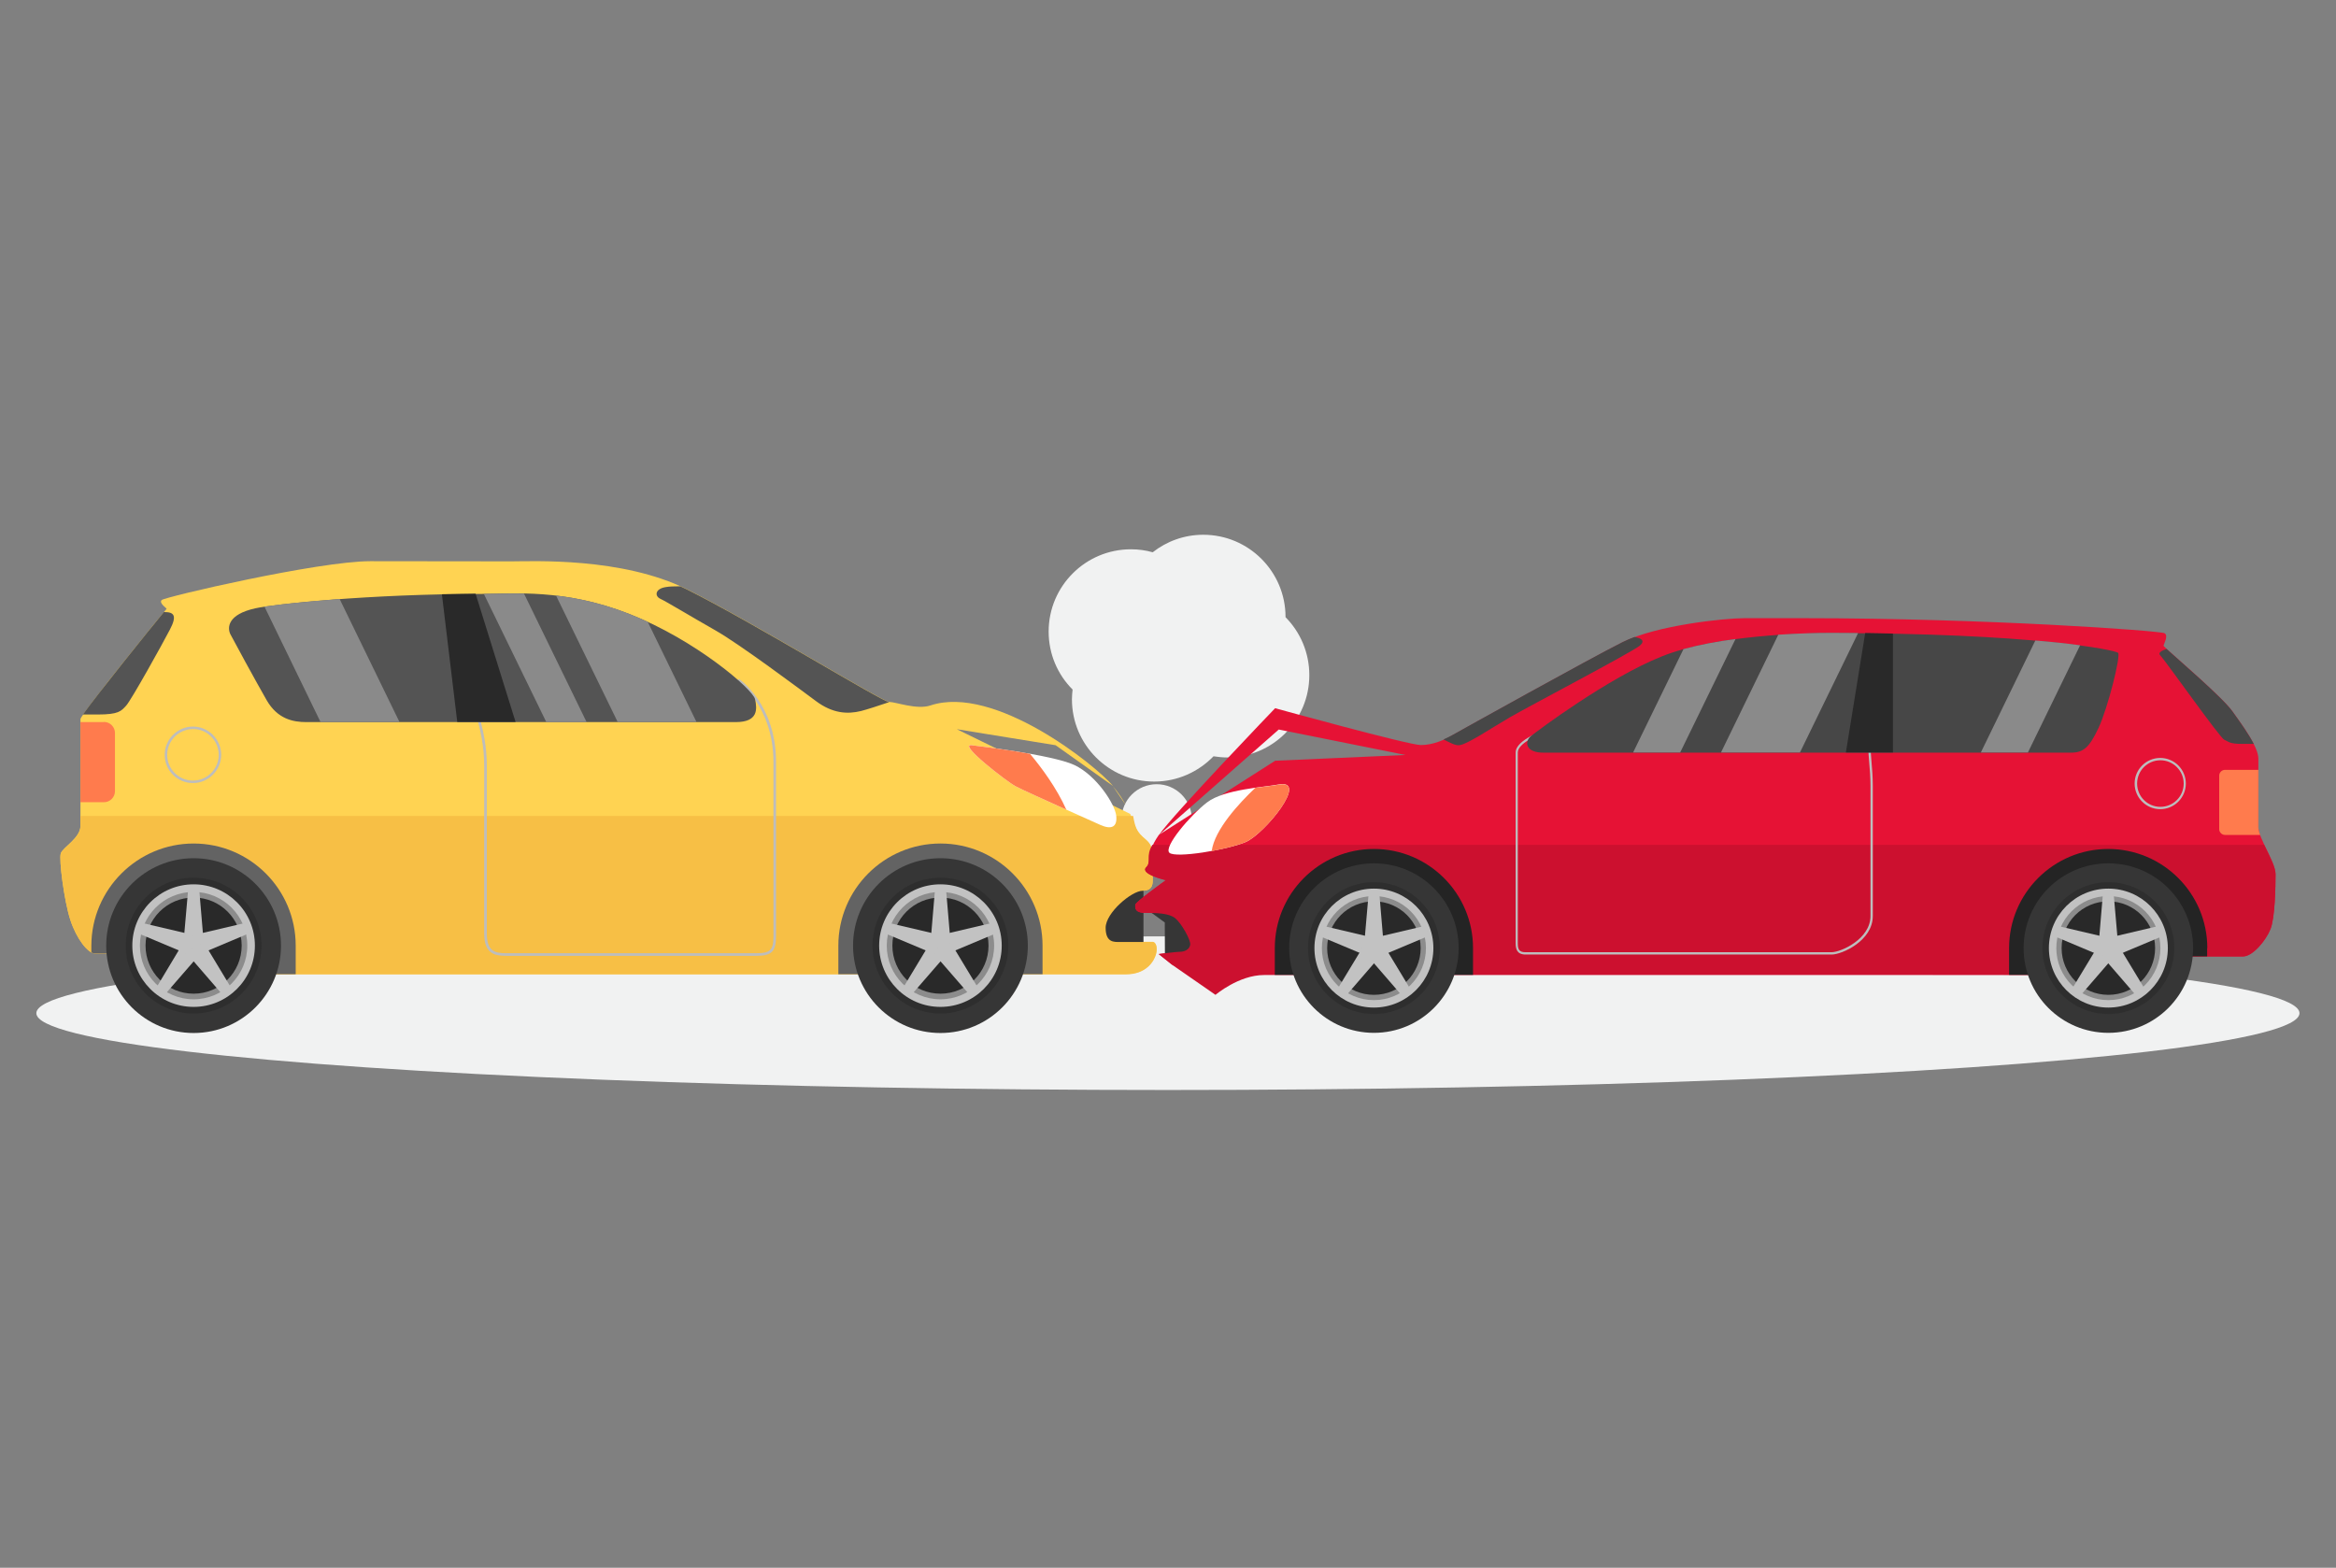<?xml version="1.0" encoding="utf-8"?>
<!-- Generator: Adobe Illustrator 21.0.0, SVG Export Plug-In . SVG Version: 6.00 Build 0)  -->
<svg version="1.1" id="Laag_1" xmlns="http://www.w3.org/2000/svg" xmlns:xlink="http://www.w3.org/1999/xlink" x="0px" y="0px"
	 viewBox="0 0 1414.1 949" style="enable-background:new 0 0 1414.1 949;" xml:space="preserve">
<rect x="0" y="0" width="1414.1" height="949" fill="#808080" stroke="none"/>
<style type="text/css">
	.st0{fill:#F1F2F2;}
	.st1{fill:#FFD352;}
	.st2{fill:#363636;}
	.st3{fill:#F7BF45;}
	.st4{fill:#BDBDBD;}
	.st5{fill:#636363;}
	.st6{fill:#2E2E2E;}
	.st7{fill:#C2C2C2;}
	.st8{fill:#8C8C8C;}
	.st9{fill:#292929;}
	.st10{fill:#545454;}
	.st11{fill:#FFFFFF;}
	.st12{fill:#FF7B4D;}
	.st13{fill:#8A8A8A;}
	.st14{fill:#E61235;}
	.st15{fill:#CC102F;}
	.st16{fill:#242424;}
	.st17{fill:#474747;}
</style>
<ellipse class="st0" cx="707" cy="613.3" rx="685" ry="46.5"/>
<path class="st0" d="M778.2,373.6c0,0,0-0.1,0-0.1c0-27.5-22.3-49.8-49.8-49.8c-11.6,0-22.2,4-30.6,10.6c-4.2-1.2-8.6-1.8-13.2-1.8
	c-27.5,0-49.8,22.3-49.8,49.8c0,13.7,5.5,26.1,14.5,35.1c-0.2,1.9-0.4,3.9-0.4,5.9c0,27.5,22.3,49.8,49.8,49.8
	c14.1,0,26.8-5.9,35.9-15.3c2.7,0.4,5.4,0.7,8.2,0.7c27.5,0,49.8-22.3,49.8-49.8C792.6,395,787.1,382.6,778.2,373.6z"/>
<circle class="st0" cx="700.2" cy="496" r="21.3"/>
<g>
	<path class="st1" d="M673.7,475.9l7.8,11.4C679.7,484,677.3,480.2,673.7,475.9z"/>
	<path class="st1" d="M697.8,570.1c-1.5,0-16.5,0-19.9,0c-3.4,0-8.6,0.5-8.6-8.6c0-9.1,15.7-22.4,22.4-22.4c6.6,0,6.1-4.8,6.1-7.7
		c0-2.9,0-2.7,0-12.9c0-10.2-5.4-9.5-9.2-15.7c-1.7-2.9-2.8-6.1-4.4-10.1l-105-51.3l59.8,9.7l34.8,24.7
		c-10.8-12.9-71.9-61.6-110.5-48.8c-8.3,2.8-21-2.1-25-2.1c-4,0-82.8-48.4-122.3-68.1c-39.5-19.7-93.9-17-106.5-17
		c0,0-53.7-0.1-85.3-0.1S99.9,361.3,97.9,363.2c-2,1.9,3.4,5.1,2.9,5.4c-0.5,0.3-52.1,64-52.1,66.7c0,2.7,0,57.3,0,64.6
		S38,512.9,36.8,516.5c-1.2,3.6,2,28.9,5.8,40.3c3.7,11.4,10.7,20.2,14.8,20.2c4.1,0,21.4,0,38.8,0c17.4,0,66,12.6,66,12.6
		s507.3,0,519.4,0c12.1,0,17-7.7,18.2-12.3C701,572.8,699.3,570.1,697.8,570.1z"/>
</g>
<polygon class="st2" points="692.2,533.2 692.2,578.6 655.2,576.4 656.8,546.7 "/>
<path class="st3" d="M685.9,493.7c0.7,3.9,1.4,7.1,2.7,9.2c3.7,6.1,9.2,5.4,9.2,15.7c0,10.2,0,10,0,12.9c0,2.9,0.5,7.7-6.1,7.7
	c-6.6,0-22.4,13.3-22.4,22.4c0,9.1,5.2,8.6,8.6,8.6c3.4,0,18.4,0,19.9,0c1.5,0,3.2,2.7,2,7.3c-1.2,4.6-6.1,12.3-18.2,12.3
	c-12.1,0-519.4,0-519.4,0s-48.7-12.6-66-12.6s-34.7,0-38.8,0c-4.1,0-11.1-8.8-14.8-20.2c-3.7-11.4-7-36.7-5.8-40.3
	c1.2-3.6,11.9-9.2,11.9-16.5c0-1.1,0-3.3,0-6.3H685.9z"/>
<g>
	<path class="st4" d="M306.5,578.6h151.2c9.5,0,12.1-2.6,12.1-12.1V461.3c0-35-22.2-50.2-22.5-50.4l-0.9,1.3
		c0.2,0.1,21.8,15,21.8,49.1v105.2c0,8.7-1.9,10.5-10.5,10.5H306.5c-6.5,0-11.8-0.9-11.8-11.9V463.4c0-10.8-1.9-21.7-6.2-35.3
		l-1.5,0.5c4.2,13.4,6.1,24.1,6.1,34.8v101.7C293.1,577.5,299.7,578.6,306.5,578.6z"/>
</g>
<g>
	<g>
		<path class="st5" d="M117.2,510.6c34.1,0,61.8,27.7,61.8,61.8v17.3c-10.8,0-16.9,0-16.9,0s-48.7-12.6-66-12.6s-34.7,0-38.8,0
			c-0.6,0-1.3-0.2-2-0.6v-4.1C55.4,538.3,83.2,510.6,117.2,510.6z"/>
		<path class="st5" d="M507.5,572.4c0-34.1,27.7-61.8,61.8-61.8c34.1,0,61.8,27.7,61.8,61.8v17.3c-31.6,0-75.4,0-123.6,0V572.4z"/>
	</g>
	<g>
		<circle class="st2" cx="569.3" cy="572.4" r="52.9"/>
		<circle class="st6" cx="569.3" cy="572.4" r="41.1"/>
		<circle class="st7" cx="569.3" cy="572.4" r="37.1"/>
		<circle class="st8" cx="569.3" cy="572.4" r="32.5"/>
		<circle class="st9" cx="569.3" cy="572.4" r="29.1"/>
		<circle class="st7" cx="569.3" cy="572.4" r="6.7"/>
		<polygon class="st7" points="563.3,570.4 575.4,570.4 572.6,537.3 566.1,537.3 		"/>
		<polygon class="st7" points="569.4,566 573.1,577.5 603.8,564.6 601.7,558.4 		"/>
		<polygon class="st7" points="575.4,570.4 565.6,577.6 587.4,602.7 592.6,598.9 		"/>
		<polygon class="st7" points="573.1,577.6 563.3,570.4 546.1,598.9 551.3,602.7 		"/>
		<polygon class="st7" points="565.6,577.5 569.3,566 536.9,558.4 534.9,564.6 		"/>
	</g>
	<g>
		<circle class="st2" cx="117.2" cy="572.4" r="52.9"/>
		<circle class="st6" cx="117.2" cy="572.4" r="41.1"/>
		<circle class="st7" cx="117.2" cy="572.4" r="37.1"/>
		<circle class="st8" cx="117.2" cy="572.4" r="32.5"/>
		<circle class="st9" cx="117.2" cy="572.4" r="29.1"/>
		<circle class="st7" cx="117.2" cy="572.4" r="6.7"/>
		<polygon class="st7" points="111.1,570.4 123.3,570.4 120.5,537.3 114,537.3 		"/>
		<polygon class="st7" points="117.3,566 121,577.5 151.6,564.6 149.6,558.4 		"/>
		<polygon class="st7" points="123.3,570.4 113.5,577.6 135.2,602.7 140.5,598.9 		"/>
		<polygon class="st7" points="121,577.6 111.1,570.4 94,598.9 99.2,602.7 		"/>
		<polygon class="st7" points="113.5,577.5 117.2,566 84.8,558.4 82.8,564.6 		"/>
	</g>
</g>
<path class="st10" d="M99.2,370.5c0.1,0,0.3,0,0.4,0c5.8,0,7.7,2.2,3.2,10.7c-4.4,8.5-23.3,42.5-26.4,45.9
	c-3.1,3.4-4.6,5.4-17.2,5.4c-3.4,0-6.4,0-9,0C58,421.4,91.5,379.8,99.2,370.5z M161.4,423.8c6.6,11.5,16.1,13.3,24,13.3
	c7.9,0,246.5,0,260,0c13.5,0,13-7.7,11.7-13.8c-1.3-6.1-36.2-36-76-51.6c-39.8-15.6-70.7-12.2-88.3-12.2
	c-69.6,0-127.4,6.3-138.1,8.7c-17,3.7-17.1,11.7-15.3,15.6C141.3,387.5,154.8,412.3,161.4,423.8z M538.3,425
	c-4,0-82.8-48.4-122.3-68.1c-1.4-0.7-2.8-1.3-4.2-2c-3.6,0-6.9,0.1-8.9,0.5c-6.3,1-6.8,5.4-3.1,7.1c3.7,1.7,18.5,10.7,33.3,19.1
	c14.8,8.4,51,35.5,61,42.9c10,7.4,18.9,7.9,27.1,5.9C524.7,429.5,531.6,427.3,538.3,425z"/>
<path class="st9" d="M312.1,437c-11.9,0-23.8,0-35.3,0l-9.3-77.3c6.6-0.1,13.4-0.2,20.4-0.3L312.1,437z"/>
<path class="st11" d="M588.1,451.1c0,0,48.7,5.6,62.3,12c13.5,6.4,24.5,23.7,25.3,30.6c0.8,6.9-2.8,8.7-9.7,5.6
	c-6.9-3.1-45.9-20.5-51.3-23.4C609.3,473,579.6,450,588.1,451.1z"/>
<path class="st12" d="M645.5,490.1c-13-5.9-27.7-12.5-30.8-14.2c-5.4-2.9-35.1-25.9-26.5-24.8c0,0,18.1,2.1,35.3,5.2
	C630.4,464.5,639.6,476.9,645.5,490.1z"/>
<path class="st12" d="M62.9,437c3.7,0,6.7,3,6.7,6.7v35.2c0,3.7-3,6.7-6.7,6.7H48.7c0-16.6,0-41.6,0-48.5H62.9z"/>
<g>
	<path class="st4" d="M99.7,456.9c0-9.4,7.7-17.1,17.1-17.1c9.4,0,17.1,7.7,17.1,17.1c0,9.4-7.7,17.1-17.1,17.1
		C107.3,474,99.7,466.4,99.7,456.9z M101.2,456.9c0,8.6,7,15.6,15.6,15.6c8.6,0,15.6-7,15.6-15.6c0-8.6-7-15.6-15.6-15.6
		C108.2,441.4,101.2,448.4,101.2,456.9z"/>
</g>
<g>
	<path class="st13" d="M373.9,437l-37.3-76.5c13.1,1.5,28.1,4.7,44.5,11.2c3.7,1.5,7.4,3,11,4.7l29.5,60.6
		C409.1,437,392.5,437,373.9,437z"/>
	<path class="st13" d="M292.9,359.5c6.4,0,14.6-0.4,24.3-0.2l37.9,77.8c-8,0-16.1,0-24.4,0L292.9,359.5z"/>
	<path class="st13" d="M160.1,367.2c8.6-1.3,24.6-3.1,45.5-4.6l36.2,74.4c-20.9,0-38,0-47.8,0L160.1,367.2z"/>
</g>
<path class="st14" d="M1367.1,500.5c0-7.1,0-34.5,0-41.3c0-6.8-8.6-18.8-15.7-28.6c-7.1-9.9-41.7-38.8-41.7-39.7
	c0-0.9,3.2-6.1,0.6-7.6c-2.6-1.5-108.3-9.1-217.9-9.1c-10.5,0-24.8,0-36.6,0s-53.1,4.3-73.4,14.5c-20.3,10.2-98.3,53.6-103.2,56.4
	c-4.9,2.8-11.8,5.9-19.1,5.9c-7.4,0-88.2-22.3-88.2-22.3s-61.4,63.9-70.4,76.8l72.6-63.9l76.7,15.4l-78.9,3.5l-70.4,44.9
	c-8.9,12.9-3.6,15.5-7.6,19.6s11.9,7.8,11.9,7.8s-18.5,13.2-18.5,14.9c0,1.7-0.6,4.9,6.3,4.9c6.9,0,14.2,0.2,17.9,3.2
	c3.7,3,9.5,13.1,9.1,16.1c-0.5,2.9-3.5,4.2-5.9,4.2s-13.2,1.4-13.2,1.4l8,6.4c0,0,24.9,5.7,28.3,5.7s555.8,0.5,569.4,0.5
	c13.6,0,14.6-11.2,20.1-11.2c5.5,0,24.6,0,30.5,0c5.9,0,13.9-9.7,16.6-16.5c2.8-6.8,3.1-25.9,3.1-33.3
	C1377.5,521.7,1367.1,507.6,1367.1,500.5z"/>
<polygon class="st2" points="691.5,548.5 705.1,558.4 705.2,580.4 735.8,580.4 723.4,548.5 "/>
<path class="st15" d="M693.8,525c-4,4.1,11.9,7.8,11.9,7.8s-18.5,13.2-18.5,14.9s-0.6,4.9,6.3,4.9s14.2,0.2,17.9,3.2
	c3.7,3,9.5,13.1,9.1,16.1c-0.5,2.9-3.5,4.2-5.9,4.2s-13.2,1.4-13.2,1.4l8,6.4l26.4,18.3c0,0,14.1-12,29.4-12c107.5,0,530.1,0,542,0
	c13.6,0,14.6-11.2,20.1-11.2c5.5,0,24.6,0,30.5,0c5.9,0,13.9-9.7,16.6-16.5c2.8-6.8,3.1-25.9,3.1-33.3c0-4.5-3.9-11.5-6.9-17.8
	H697.6C693.3,518.5,697.1,521.7,693.8,525z"/>
<path class="st4" d="M1108.8,577.8H923.5c-5.3,0-6-3.5-6-6.9V455.5c0-7.9,18-13.7,18.7-14l0.4,1.3c-4.9,1.6-17.8,7-17.8,12.7v115.4
	c0,3.6,0.7,5.5,4.6,5.5h185.3c5.7,0,23.6-8,23.6-21.9v-78.8c0-5.1-0.4-10.2-0.8-14.6c-0.3-3.4-0.5-6.2-0.5-8.5h1.4
	c0,2.1,0.2,5,0.5,8.3c0.4,4.5,0.8,9.6,0.8,14.8v78.8C1133.7,569.5,1115,577.8,1108.8,577.8z M1323.2,474.3c0-8.5-6.9-15.5-15.5-15.5
	c-8.5,0-15.5,6.9-15.5,15.5c0,8.5,6.9,15.5,15.5,15.5C1316.3,489.8,1323.2,482.8,1323.2,474.3z M1321.9,474.3
	c0,7.8-6.3,14.1-14.1,14.1c-7.8,0-14.1-6.3-14.1-14.1c0-7.8,6.3-14.1,14.1-14.1C1315.5,460.2,1321.9,466.5,1321.9,474.3z"/>
<g>
	<path class="st16" d="M891.7,590.1v-16.2c0-33.1-26.9-60-60-60c-33.1,0-60,26.9-60,60v16.2C803.9,590.1,845.7,590.1,891.7,590.1z"
		/>
	<path class="st16" d="M1336.2,573.9c0-33.1-26.9-60-60-60c-33.1,0-60,26.9-60,60v16.2c52.2,0,87.7,0,90.9,0
		c13.6,0,14.6-11.2,20.1-11.2c1.8,0,5.1,0,8.9,0V573.9z"/>
</g>
<g>
	<circle class="st2" cx="831.7" cy="573.9" r="51.3"/>
	<circle class="st6" cx="831.7" cy="573.9" r="39.9"/>
	<circle class="st7" cx="831.7" cy="573.9" r="36"/>
	<circle class="st8" cx="831.7" cy="573.9" r="31.5"/>
	<circle class="st9" cx="831.7" cy="573.9" r="28.3"/>
	<circle class="st7" cx="831.7" cy="573.9" r="6.5"/>
	<polygon class="st7" points="837.6,571.9 825.8,571.9 828.6,539.8 834.9,539.8 	"/>
	<polygon class="st7" points="831.7,567.7 828.1,578.9 798.3,566.4 800.3,560.3 	"/>
	<polygon class="st7" points="825.8,572 835.4,578.9 814.3,603.3 809.1,599.6 	"/>
	<polygon class="st7" points="828.1,578.9 837.6,572 854.3,599.6 849.2,603.3 	"/>
	<polygon class="st7" points="835.4,578.9 831.8,567.7 863.2,560.3 865.1,566.4 	"/>
</g>
<g>
	<circle class="st2" cx="1276.3" cy="573.9" r="51.3"/>
	<circle class="st6" cx="1276.3" cy="573.9" r="39.9"/>
	<circle class="st7" cx="1276.3" cy="573.9" r="36"/>
	<circle class="st8" cx="1276.3" cy="573.9" r="31.5"/>
	<circle class="st9" cx="1276.3" cy="573.9" r="28.3"/>
	<circle class="st7" cx="1276.3" cy="573.9" r="6.5"/>
	<polygon class="st7" points="1282.2,571.9 1270.4,571.9 1273.1,539.8 1279.4,539.8 	"/>
	<polygon class="st7" points="1276.3,567.7 1272.6,578.9 1242.9,566.4 1244.8,560.3 	"/>
	<polygon class="st7" points="1270.4,572 1279.9,578.9 1258.8,603.3 1253.7,599.6 	"/>
	<polygon class="st7" points="1272.6,578.9 1282.2,572 1298.9,599.6 1293.7,603.3 	"/>
	<polygon class="st7" points="1279.9,578.9 1276.3,567.7 1307.7,560.3 1309.7,566.4 	"/>
</g>
<g>
	<path class="st17" d="M1351.4,430.6c-6.1-8.5-32.6-31.1-39.9-37.8c-2.9,1-5.4,2.4-3.8,3.9c3.1,3.1,36,49.9,38.8,51.1
		s3,2.5,10.9,2.5c2,0,4.4,0,6.9,0C1361.1,444.1,1355.9,436.9,1351.4,430.6z"/>
	<path class="st17" d="M879.1,445c-1.6,0.9-3.4,1.8-5.3,2.6c3.7,1.8,7,3.7,9.4,3.5c4.8-0.3,19.4-10.3,30.8-16.9
		c11.4-6.6,73.9-39.4,78.7-43.4c3.5-3,0.7-4.6-3.3-5.2c-2.6,1-5,2-7.2,3.1C962,398.8,884.1,442.2,879.1,445z"/>
	<path class="st17" d="M926.6,445.7c-3.7,3.1-3.4,9.9,7.7,9.9c11.1,0,311.7,0,319.4,0s11.2-3.4,16.7-15.1
		c5.5-11.7,13.5-43.4,11.8-45.3c-1.7-1.8-51.9-12-176-12c-12.9,0-68.4,1.2-100.4,14.2C973.7,410.2,930.3,442.6,926.6,445.7z"/>
	<g>
		<path class="st13" d="M1124.8,383.2c-6-0.1-12.2-0.1-18.6-0.1c-4.9,0-16.1,0.2-29.7,1.1l-34.7,71.3c15.4,0,31.6,0,47.8,0
			L1124.8,383.2z"/>
		<path class="st13" d="M988.6,455.5c8.8,0,18.4,0,28.5,0l33.5-68.7c-10.7,1.4-21.6,3.4-31.5,6.1L988.6,455.5z"/>
		<path class="st13" d="M1259.2,390.6c-7.2-1-16.2-2-27.1-2.9l-33,67.8c10.8,0,20.5,0,28.5,0L1259.2,390.6z"/>
	</g>
</g>
<path class="st9" d="M1117.4,455.5c9.7,0,19.2,0,28.5,0v-72c-5.4-0.1-11-0.2-16.8-0.3L1117.4,455.5z"/>
<path class="st11" d="M773.8,474.9c-8.2,1.6-32.7,2.8-43.1,10.8s-26.5,27.1-22.8,30.5c3.7,3.4,34.8-1.7,46.2-6.5
	C765.5,504.8,792.9,471.2,773.8,474.9z"/>
<path class="st12" d="M754.1,509.7c11.4-4.9,38.8-38.4,19.7-34.7c-3,0.6-8.1,1.1-13.9,1.9c-9.8,9.3-24.7,25.3-26.4,38.3
	C741.5,513.7,749.4,511.7,754.1,509.7z"/>
<path class="st12" d="M1367.1,500.5c0-5.6,0-23.7,0-34.5h-20.2c-1.9,0-3.5,1.6-3.5,3.5v32.4c0,1.9,1.6,3.5,3.5,3.5h21.3
	C1367.5,503.6,1367.1,501.9,1367.1,500.5z"/>
</svg>
